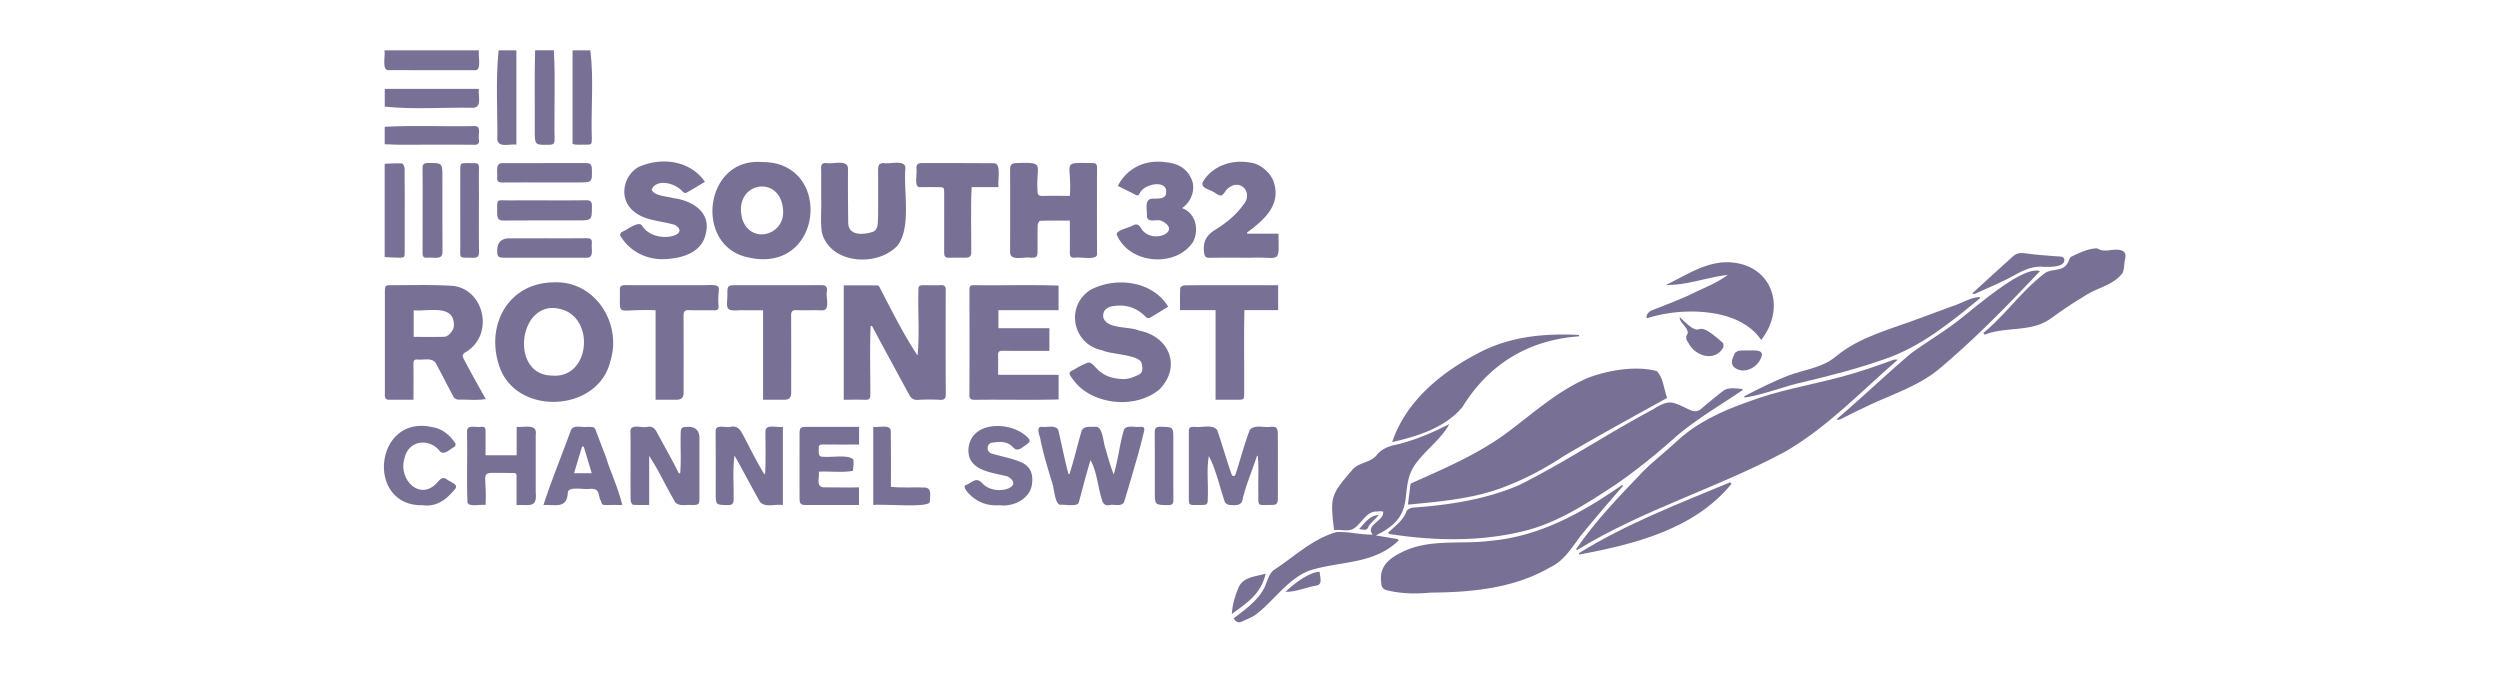 <svg width="267" height="72" fill="none" xmlns="http://www.w3.org/2000/svg"><path d="M51.152 5.373c-.121.518.342 2.224-.451 2.123-3.04-.011-6.081-.01-9.121-.003-.886.117-.382-1.546-.525-2.12h10.097ZM59.15 5.373c.191 3.162.008 6.356.082 9.53.002.411-.124.548-.532.557-1.588.036-1.588.047-1.588-1.551.019-2.845-.045-5.692.037-8.537h2v.001ZM63.048 5.373c.39 3.095.051 6.277.158 9.403 0 .664-.014.677-.665.677-.475-.039-.938.082-1.392-.085V5.373h1.9ZM55.15 5.373v10.074c-.668-.11-1.901.377-2.035-.521.034-3.18-.19-6.39.136-9.553h1.9ZM168.319 58.666c2.066-3.029 4.647-5.698 7.183-8.34 1.102-1.112 2.365-2.062 3.507-3.137 2.166-2.035 4.844-3.28 7.614-4.253 3.204-1.226 6.608-1.786 9.914-2.662 1.941-.514 3.837-1.17 5.72-1.86.081-.028.18-.005.429-.005-3.907 3.395-7.429 7.122-11.901 9.755-7.255 3.935-15.302 6.245-22.358 10.585l-.109-.084h.001Z" fill="#797096"/><path d="M148.257 56.897c.719-.71 1.596-1.283 1.951-2.285.068-.192.427-.37.67-.398 3.856-.273 7.732-.858 11.315-2.383 4.92-2.444 9.481-5.525 14.334-8.101 1.933-1.237 2.19-.723 4.092.107.346.128.72.126 1.057-.164a58.515 58.515 0 0 1 2.32-1.897c.586-.473 1.372-.266 2.062-.248l.061.126c-2.431 1.667-5.026 3.138-7.267 5.103-2.004 1.79-4.096 3.475-6.309 5.005-2.878 1.889-5.855 3.85-9.193 4.798-4.884 1.33-10.063 1.24-15.021.462l-.071-.126-.001.001Z" fill="#797096"/><path d="M178.057 42.495c-3.649 2.01-7.361 4.053-10.964 6.163-1.857 1.22-3.794 2.293-5.861 3.117-3.426 1.458-7.204 1.771-10.867 2.12l.28-2.242c3.542-1.59 7.133-3.1 10.271-5.418 2.808-2.078 5.44-4.504 8.692-5.886 2.14-.809 5.108-1.32 7.333-.716.716.72.715 1.828 1.117 2.863h-.001ZM173.347 51.886a224.722 224.722 0 0 0-4.451 5.239c-1.008 1.316-1.825 2.78-3.404 3.499-3.8 2.206-8.364 2.637-12.679 2.667-1.571.146-3.119.134-4.661-.246-.413-.076-.628-.345-.635-.803-.252-1.69.773-2.566 2.17-3.252 2.955-1.503 6.325-.813 9.498-1.234 5.253-.453 9.817-3.014 14.059-5.962l.102.093.001-.002Z" fill="#797096"/><path d="M131.752 66.044c1.155-.896 2.358-1.725 3.125-2.988.427-.67.512-1.625 1.142-2.16 2.169-1.406 4.169-3.358 6.695-4.061 1.289-.103 2.506.298 3.88.255-.827-1.056 1.281-1.438 1.125-2.458-.203-.026-.41-.053-.603.007-1.091-.124-1.664 1.187-2.443 1.75-.621.452-1.383.136-2.196.222-.406-3.493-.407-3.693 1.871-6.338.733-.974 2.071-.777 2.771-1.783.573-.623 1.328-.886 2.162-1.033 1.967-.507 3.654-1.222 5.507-2.166-.834 1.537-2.242 2.522-3.31 3.877-2.521 2.913.372 5.69-4.546 8.012l2.371.4.073.143c-2.674 2.585-6.19 2.171-9.474 3.195-2.293.85-3.727 3.093-5.597 4.574-.479.406-1.121.63-1.703.904-.386.182-.645-.036-.847-.353l-.003.001ZM92.986 34.825c-.106 2.434-.028 4.88-.033 7.316.005.454-.146.573-.569.558-.746-.026-1.493-.007-2.273-.007V30.475c1.21 0 2.388-.003 3.565.006.08 0 .197.068.233.138 1.311 2.516 2.5 4.946 4.086 7.35.225-2.247.026-4.541.09-6.803 0-.683.025-.705.7-.706.567 0 1.134.02 1.699-.007.402-.02.526.147.521.526-.009 3.698-.012 7.397.005 11.094.003.468-.119.655-.617.63a18.76 18.76 0 0 0-2.347.004c-.507.038-.754-.195-.963-.58-1.323-2.439-2.657-4.871-3.956-7.322l-.14.02ZM44.16 42.691c-.926 0-1.775-.002-2.623 0-.422.026-.456-.342-.433-.674v-10.84c0-.675.043-.72.701-.718 2.065.006 4.134-.067 6.193.05 3.686.046 4.954 5.273 1.66 7.148-.339.212-.254.447-.12.7.767 1.456 1.52 2.803 2.345 4.26-.987.164-1.97.048-2.966.06-.164-.006-.395-.14-.472-.282-.654-1.21-1.268-2.443-1.927-3.65-.437-.582-1.316-.267-1.941-.35-.346-.017-.423.141-.42.446.012 1.298.002 2.542.004 3.847v.003Zm.02-6.713c1.108 0 2.2.028 3.289-.014.43-.017.947-.66.995-1.066.184-2.508-2.749-1.592-4.284-1.763v2.843ZM59.183 30.155c4.381-.18 7.26 4.398 6.01 8.39-1.276 5.509-10.066 5.947-11.867.563-1.492-4.374.956-8.937 5.857-8.953Zm-.223 9.956c3.851.328 4.558-5.437 1.52-6.887-4.97-2.14-6.356 6.832-1.52 6.887ZM113.06 40.029v2.632c-2.975.082-5.953-.002-8.93.04-.433.001-.604-.087-.601-.575.022-3.713.015-7.426.007-11.14 0-.327.028-.532.441-.531 3.025.045 6.057-.058 9.077.045v2.626h-6.422v1.924h5.443v2.42c-1.661-.003-3.321.014-4.981-.008-.361-.005-.513.092-.502.47.019.68.005 1.36.005 2.098h6.463v-.001ZM124.763 32.75c-.697.428-1.322.827-1.966 1.194-.095.054-.329.009-.409-.076-.952-1.01-2.139-1.38-3.473-1.18-.715.106-1.156.456-1.087 1.2.379 1.302 2.759.937 3.832 1.42 3.197.617 4.555 3.81 2.186 6.27-2.297 1.919-6.125 1.753-8.407-.13-.425-.364-.788-.821-1.107-1.286-.331-.484.219-.578.459-.734a8.13 8.13 0 0 1 1.371-.693c.851-.16.876 1.622 3.712 1.748.579.046 1.222-.219 1.772-.478.441-.208.385-.733.293-1.154-.153-1.005-3.277-.968-4.223-1.442-3.171-.613-3.972-4.704-1.268-6.443 2.706-1.45 6.648-.973 8.314 1.784h.001ZM81.41 17.31c7.653-.052 6.539 12.234-1.7 10.135-5.611-1.359-4.439-10.674 1.7-10.134Zm2.232 5.395c-.027-4.265-5.534-3.34-4.34.78.937 2.561 4.312 1.674 4.34-.78ZM114.262 20.918c.237-3.737-1.041-3.547 2.452-3.501.308-.002.448.122.447.449a1761.1 1761.1 0 0 0 .001 9.194c.155.827-1.871.33-2.424.467-.373.007-.487-.164-.482-.52.015-1.129.005-2.258.005-3.444-1.089 0-2.134-.013-3.176.022-.096.003-.256.308-.261.476-.026.916-.01 1.831-.015 2.748-.003.646-.073.712-.726.716-.669-.14-2.202.434-2.203-.608.004-2.965.005-5.93 0-8.895 0-.435.226-.6.617-.602 3.251-.13 2.117.112 2.312 2.98-.005.372.119.537.523.526.947-.025 1.896-.008 2.929-.008h.001Z" fill="#797096"/><path d="M75.285 19.42c-.688.411-1.343.816-2.016 1.187-.078.043-.304-.068-.389-.168-.738-.876-2.742-1.406-3.279-.205.201.707 1.677.725 2.305.928 1.984.237 4.071 1.48 3.473 3.785-.389 1.884-2.2 2.54-3.908 2.693-2.112.259-4.165-.645-5.246-2.506-.038-.049.076-.301.177-.356.53-.191 1.62-1.116 2.114-.76 1.273 2.208 5.466 1.145 3.566.005-1.61-.497-3.51-.417-4.726-1.765-1.207-1.318-.73-3.526.85-4.426 2.397-1.082 5.5-.72 7.08 1.587ZM87.702 21.186c0-1.082.013-2.165-.007-3.246-.007-.398.153-.536.53-.527.7.163 2.372-.463 2.34.655-.015 1.897.005 3.793.023 5.69.006 1.428 1.536 1.328 2.526 1.034.762-.192.618-1.129.669-1.738.005-1.664.008-3.329 0-4.993-.002-.433.164-.655.616-.647.635.15 2.303-.416 2.299.548-.22 2.44.658 6.32-.843 8.266-2.126 2.296-7.175 2.018-8.082-1.403-.163-1.192-.03-2.435-.07-3.64h-.001ZM134.24 48.7c-.495 1.525-1.14 3.013-1.522 4.571-.065.816-.882.695-1.488.648-.163-.046-.376-.184-.424-.328-.575-1.657-.885-3.301-1.7-4.892-.259 1.459-.046 2.975-.115 4.454-.002.746-.04.785-.786.779-1.314-.011-1.24.2-1.239-1.222.002-2.147 0-4.296.001-6.443 0-.643.039-.679.679-.68.722.1 1.874-.309 2.355.358.548 1.572.983 3.182 1.549 4.749.085.196.327.196.398-.015.523-1.576.923-3.202 1.526-4.749.512-.645 1.558-.213 2.275-.352.523-.035.717.105.722.738.014 1.649.005 3.296.005 4.945 0 .648.007 1.298-.002 1.947-.008.607-.133.73-.73.723-1.489-.022-1.349.254-1.354-1.352-.035-1.3.075-2.612-.065-3.906l-.086.026h.001ZM81.498 42.692v-9.557c-.771 0-1.497.011-2.223-.004-.51-.01-1.177.123-1.478-.143-.257-.227-.108-.932-.112-1.425-.01-1.103-.003-1.103 1.113-1.103 2.962 0 5.926.01 8.888-.01.477-.003.665.133.637.617-.184.617.44 2.15-.57 2.077-.898-.03-1.799.013-2.697-.019-.448-.016-.567.145-.564.574.015 2.763.008 5.525.007 8.288 0 .47-.24.705-.722.705h-2.28ZM129.823 42.692v-9.57h-3.795c0-.84-.018-1.603.021-2.365.005-.106.289-.28.446-.283 3.341-.037 6.67-.002 10.012-.013v2.663h-3.602c-.069 2.96-.007 5.901-.028 8.86 0 .69-.019.708-.693.71h-2.361v-.002ZM70.016 33.135c-4.39-.184-3.754.862-3.814-2.115-.03-.447.146-.57.575-.567 2.796.015 5.592.007 8.388.007 2.349-.102 1.365.135 1.581 2.221.012.345-.099.468-.453.46-.899-.02-1.798.02-2.695-.018-.478-.02-.596.16-.594.6.013 2.747.007 5.493.006 8.24 0 .485-.249.728-.746.728h-2.247v-9.557l-.001.001ZM114.218 50.634c.498-1.535.851-3.111 1.311-4.656.246-.505.963-.376 1.437-.398.86-.103.844 1.807 1.13 2.405.243.897.494 1.792.848 2.683.49-1.584.622-3.251 1.117-4.837.392-.474 1.225-.15 1.775-.249.332-.013.423.16.358.432a77.803 77.803 0 0 1-.581 2.282c-.512 1.786-1.021 3.575-1.571 5.351-.312.508-1.079.17-1.56.299-.546.097-.713-.249-.813-.63-.439-1.396-.496-2.864-1.202-4.173-.465 1.509-.848 3.041-1.264 4.563-.247.433-1.51.15-1.993.207-.6-.162-.62-1.918-.884-2.497-.433-1.422-.86-2.844-1.174-4.3-.007-.43-.644-1.55.123-1.532.54.081 1.392-.22 1.74.305.37 1.574.683 3.162 1.09 4.728l.114.018-.001-.001ZM211.816 35.562c2.415-1.964 4.177-4.63 6.695-6.472 1.003-.466 2.018-.004 2.489-1.398.039-.103.111-.227.202-.271.88-.416 1.792-.88 2.787-.9.673.461 1.403.11 2.103.143.812.04 1.016.359.859 1.058-.106.475-.062 1.006-.263 1.427-.934 1.317-2.819 1.6-4.108 2.5-1.201.711-2.359 1.503-3.492 2.32-2.108 1.581-4.813.85-7.134 1.778l-.137-.186-.001.001ZM133.211 24.959h3.327c.07 3.324.186 2.447-2.846 2.566-1.5 0-2.999-.015-4.498.009-.464.007-.551-.16-.603-.604-.124-1.076.208-1.776 1.171-2.373 1.134-.703 2.209-1.548 3.004-2.66 1.15-1.273-.302-2.992-1.696-1.71-.231.226-.401.639-.652.687-.253.048-.572-.252-.863-.397-.406-.269-1.331-.372-1.098-1.033 1.023-1.76 3.152-2.44 5.084-2.076 1.131.104 2.237 1.205 2.513 2.115.782 2.476-1.128 4.058-2.871 5.357l.027.119h.001ZM119.384 19.857c1.03-1.997 3.032-2.849 5.173-2.525 1.237.129 2.223.639 2.728 1.875.427 1.065-.086 2.392-1.05 3.023 1.51.518 1.861 2.392 1.155 3.65-1.85 2.724-6.73 2.323-8.07-.726-.4-.525 1.397-.847 1.74-1.114.471-.203.661.102.87.439 1.153 1.671 4.422.235 2.119-.895-.504-.224-1.552.309-1.558-.554.046-.592-.324-1.758.564-1.81.573-.045 1.472.127 1.492-.685.119-1.386-2.414-.915-2.828.129-.137.245-.26.236-.474.124-.573-.298-1.154-.579-1.861-.93ZM196.112 44.808c2.745-2.347 5.242-4.739 7.971-7.058 1.848-1.35 3.871-2.502 5.638-3.981 1.509-1.15 6.376-5.428 8.148-4.818-3.434 3.644-6.938 7.242-10.78 10.462-2.375 1.96-5.401 2.814-8.12 4.18-.83.385-1.642.812-2.467 1.209-.087.042-.211.006-.391.006h.001ZM188.091 36.311c-2.347-3.529-8.598-3.513-12.206-2.312-.134-.295.144-.702.557-.864 1.319-.517 2.644-1.025 3.937-1.601 1.386-.707 2.897-1.243 4.148-2.175-2.218.251-4.365 1.12-6.605 1.072 2.152-1.024 4.125-2.42 6.541-2.425 4.728.064 6.415 4.753 3.628 8.304v.001ZM148.69 47.213c1.515-4.562 5.601-7.745 9.785-9.8 3.195-1.53 6.704-1.812 10.155-1.644l.022.15c-5.378.384-9.616 2.934-12.447 7.525-1.801 2.21-4.789 3.15-7.515 3.769ZM72.644 50.542c.118-1.379.018-2.771.052-4.155.002-.717.09-.8.805-.8.799 0 1.199.409 1.199 1.226v6.296c0 .775-.052.824-.805.824-.698-.065-1.605.259-1.928-.555-.92-1.569-1.621-3.155-2.636-4.688v5.24c-.648 0-1.193.025-1.731-.023-.1-.01-.244-.313-.247-.482-.021-1.249-.012-2.498-.012-3.748 0-1.15.016-2.3-.008-3.448-.135-1.114 1.227-.44 1.873-.652.517-.066.758.242.959.61.774 1.453 1.604 2.882 2.33 4.358.05 0 .098-.002.148-.003h.001Z" fill="#797096"/><path d="M211.463 31.852c-3.128 2.582-6.365 5.232-10.265 6.53-2.806.993-5.696 1.729-8.589 2.42-2.113.456-4.159 1.331-6.28 1.662l-.042-.145c1.51-.79 3.046-1.548 4.627-2.183 1.743-.66 3.695-.83 5.17-2.072 2.523-2.096 5.746-2.87 8.757-4.007 1.209-.439 2.416-.885 3.621-1.338.988-.288 1.923-.939 2.948-1.004l.053.137ZM106.639 19.985h-2.866c-.117 2.321-.029 4.634-.04 6.956.004.425-.187.57-.55.577-.633.01-1.266 0-1.898.006-.395.004-.449-.233-.448-.559.007-2.098.004-4.198.003-6.296 0-.683-.002-.683-.698-.684-.616 0-1.233-.01-1.849.004-.762.096-.29-1.555-.42-2.053-.005-.365.194-.516.524-.517 2.599-.004 5.198-.008 7.796.014.786.079.34 1.88.446 2.551v.001ZM81.718 50.604c.081-1.48.03-2.97.028-4.453-.047-.974 1.232-.425 1.867-.565v8.343c-.859-.114-2.131.397-2.568-.532-.909-1.625-1.668-3.098-2.599-4.752-.218 1.581-.064 3.079-.093 4.66.009.472-.14.646-.63.637-1.285-.022-1.285-.002-1.285-1.287 0-2.163.01-4.327-.008-6.49-.09-.995 1.063-.397 1.636-.59.69-.118.993.291 1.26.81.737 1.424 1.458 2.857 2.277 4.237l.116-.02-.001.002ZM55.167 53.933c0-.93.005-1.792 0-2.652-.007-.827.121-.764-.783-.768-3.503.013-2.326-.518-2.526 3.418-.536-.086-1.74.235-1.933-.25-.096-2.487.008-4.996-.042-7.49-.088-.962.946-.478 1.523-.609.367-.033.46.14.455.466-.01.846-.004 1.693-.004 2.578h3.322V45.59c.831.09 2.24-.417 2.036.873.002 2.031 0 4.064 0 6.095.169 1.744-.642 1.323-2.047 1.376ZM91.749 45.587v1.89c-1.28-.006-2.579.02-3.86-.006-.36-.01-.484.122-.446.46.004.416-.084.904.494.852.814.094 2.657-.27 3.2.285.06.397.003.815-.048 1.22-1.129.213-2.384.025-3.64.085.098.576-.326 1.567.444 1.672 1.298.026 2.543.01 3.85.012v1.878h-5.629c-.602 0-.716-.107-.722-.725-.008-.849-.002-1.698-.002-2.547 0-1.449-.004-2.897.002-4.345.003-.623.116-.728.716-.728h5.64v-.003ZM106.803 53.959c-1.375.11-2.475-.327-3.373-1.277-.188-.269-.74-.794-.131-.933.77-.416 1.037-.818 1.738-.003 1.373 1.273 4.473.282 2.584-.867-1.825-.456-4.491-.623-4.166-3.173.456-2.76 4.357-2.668 6.07-1.2.587.52.599.637-.021 1.06-.47.332-.875.734-1.357.155-.657-.673-1.51-.554-2.322-.423-.447.175-.477.88-.015 1.108 1.109.36 2.345.521 3.399 1.031.903.443 1.154 1.31 1.006 2.278-.178 1.561-2.016 2.436-3.413 2.245l.001-.001ZM66.457 53.933c-.7 0-1.28-.013-1.86.004-.444.013-.33-.426-.526-.612-.173-.798-.163-1.193-1.12-1.115-.557.118-2.341-.348-2.31.452-.1 1.689-1.324 1.222-2.598 1.27.871-2.7 1.949-5.282 2.916-7.945.253-.705 1.214-.29 1.79-.4.784 0 .762.008 1.02.75.283.812.622 1.605.917 2.412.546 1.756 1.354 3.391 1.771 5.183Zm-4.113-6.23-.18-.01-.855 2.843h1.889l-.854-2.834ZM45.183 53.963c-6.179.17-5.229-9.742.982-8.353 1.069.171 1.895.85 2.486 1.768.042.065-.037.285-.12.342-.453.21-.992.895-1.501.527-1.112-1.524-3.498-1.284-3.854.81-.633 2.2 1.748 4.566 3.588 2.408.356-.443.629-.566 1.07-.186.608.376 1.297.51.543 1.21-.848.994-1.871 1.64-3.195 1.474h.001ZM168.645 59.071c5.087-3.16 10.655-5.28 16.147-7.566l.136.167c-3.984 4.873-10.382 6.448-16.289 7.56l.006-.16ZM93.263 53.933V45.59c.55.096 1.856-.325 1.876.457.028 2.003.005 3.921.011 5.944 1.222.14 2.429.02 3.652.078.785.073.488 1.01.498 1.545-.12.658-5.03.182-6.037.319v-.001ZM58.156 21.399c1.48 0 2.96.014 4.44-.01.444-.006.62.109.62.584 0 1.568.015 1.568-1.556 1.568-2.644 0-5.288-.011-7.932.011-.468.009-.601-.239-.627-.622.016-1.863-.217-1.505 1.413-1.528 1.213-.017 2.428-.003 3.642-.003ZM41.083 27.453v-9.964c.617-.02 1.233-.066 1.845-.035.107.005.28.336.283.519.022 1.731.013 3.463.013 5.194v3.696c0 .648-.013.669-.68.659-.487-.007-.971-.045-1.461-.07ZM58.205 25.45c1.496 0 2.993.012 4.49-.008.398-.005.538.133.515.517-.1.544.302 1.608-.576 1.567-2.926-.006-5.853.003-8.78-.002-.654 0-.75-.102-.754-.753-.005-.88.433-1.32 1.315-1.32h3.79ZM58.18 19.486c-1.515 0-3.03-.009-4.545.006-.382.004-.56-.114-.539-.51.081-.56-.273-1.603.606-1.562 2.979-.003 5.96-.002 8.938-.002.388 0 .56.178.57.58.039 1.488.048 1.487-1.437 1.487h-3.596l.002.001ZM45.136 22.452c0-1.497.013-2.995-.008-4.491-.006-.422.15-.545.552-.55 1.568-.02 1.568-.028 1.568 1.516 0 2.663-.01 5.325.009 7.986.032.945-1.09.509-1.672.614-.35.014-.458-.145-.455-.483.012-1.53.005-3.061.005-4.592h.001ZM41.092 11.39v-1.9H51.14c-.106.657.394 1.967-.595 2.02-3.144-.056-6.332.2-9.454-.12ZM51.148 22.485c0 1.466-.016 2.93.009 4.396.008.472-.13.66-.618.65-1.643-.031-1.373.167-1.38-1.374-.014-2.697-.005-5.394-.004-8.091 0-.601.045-.65.658-.648 1.582.002 1.319-.125 1.332 1.32.012 1.25.002 2.498.002 3.746v.001ZM41.086 15.407V13.54c3.166-.169 6.353-.008 9.526-.073.886-.081.405.95.542 1.477.033.388-.102.525-.504.518-1.265-.022-2.53-.008-3.795-.008-1.93-.027-3.838.061-5.77-.047ZM125.312 49.757c0 1.214-.008 2.428.004 3.642.004.39-.115.549-.543.545-1.439-.015-1.44.002-1.44-1.437 0-2.095.012-4.19-.009-6.286-.005-.489.126-.66.644-.646 1.343.037 1.343.011 1.343 1.339v2.844h.001ZM210.632 31.335c1.495-1.362 2.938-2.692 4.401-4 .395-.354.875-.34 1.399-.265 1.046.15 2.106.215 3.16.3.345.029.815-.043.885.357.032.835-1.509.774-2.091.776-1.21-.139-2.201.305-3.231.881-1.384.773-2.869 1.365-4.311 2.03-.02.01-.058-.02-.211-.08h-.001ZM179.392 33.859c2.983 2.973 1.065-.43 4.583 2.738.104.091.125.416.047.556-.938 1.56-3.017.849-3.709-.546-.225-.303-.346-.607-.072-.98.113-.656-.893-1.124-.849-1.77v.002ZM135.17 61.267c-.465 2.167-2.071 3.186-3.613 4.308.07-1.01.336-1.959.739-2.885.559-1.125 1.759-1.08 2.874-1.423ZM186.721 37.434c.582-.01 1.825-.151 1.349.802-.424 1.105-1.938 1.802-2.896.96-.351-.392-.195-.816-.017-1.21.253-.745.935-.5 1.563-.567v.015h.001ZM140.94 61.07c.015.53.382 1.383-.376 1.468-1.096.202-2.154.682-3.271.673 1.013-1.01 2.655-2.151 3.647-2.14ZM147.27 54.994c-.395.459-.748.743-1.074 1.143-.171.671-.64.395-1.044.36.603-.589 1.012-1.423 2.118-1.502v-.001Z" fill="#797096"/></svg>